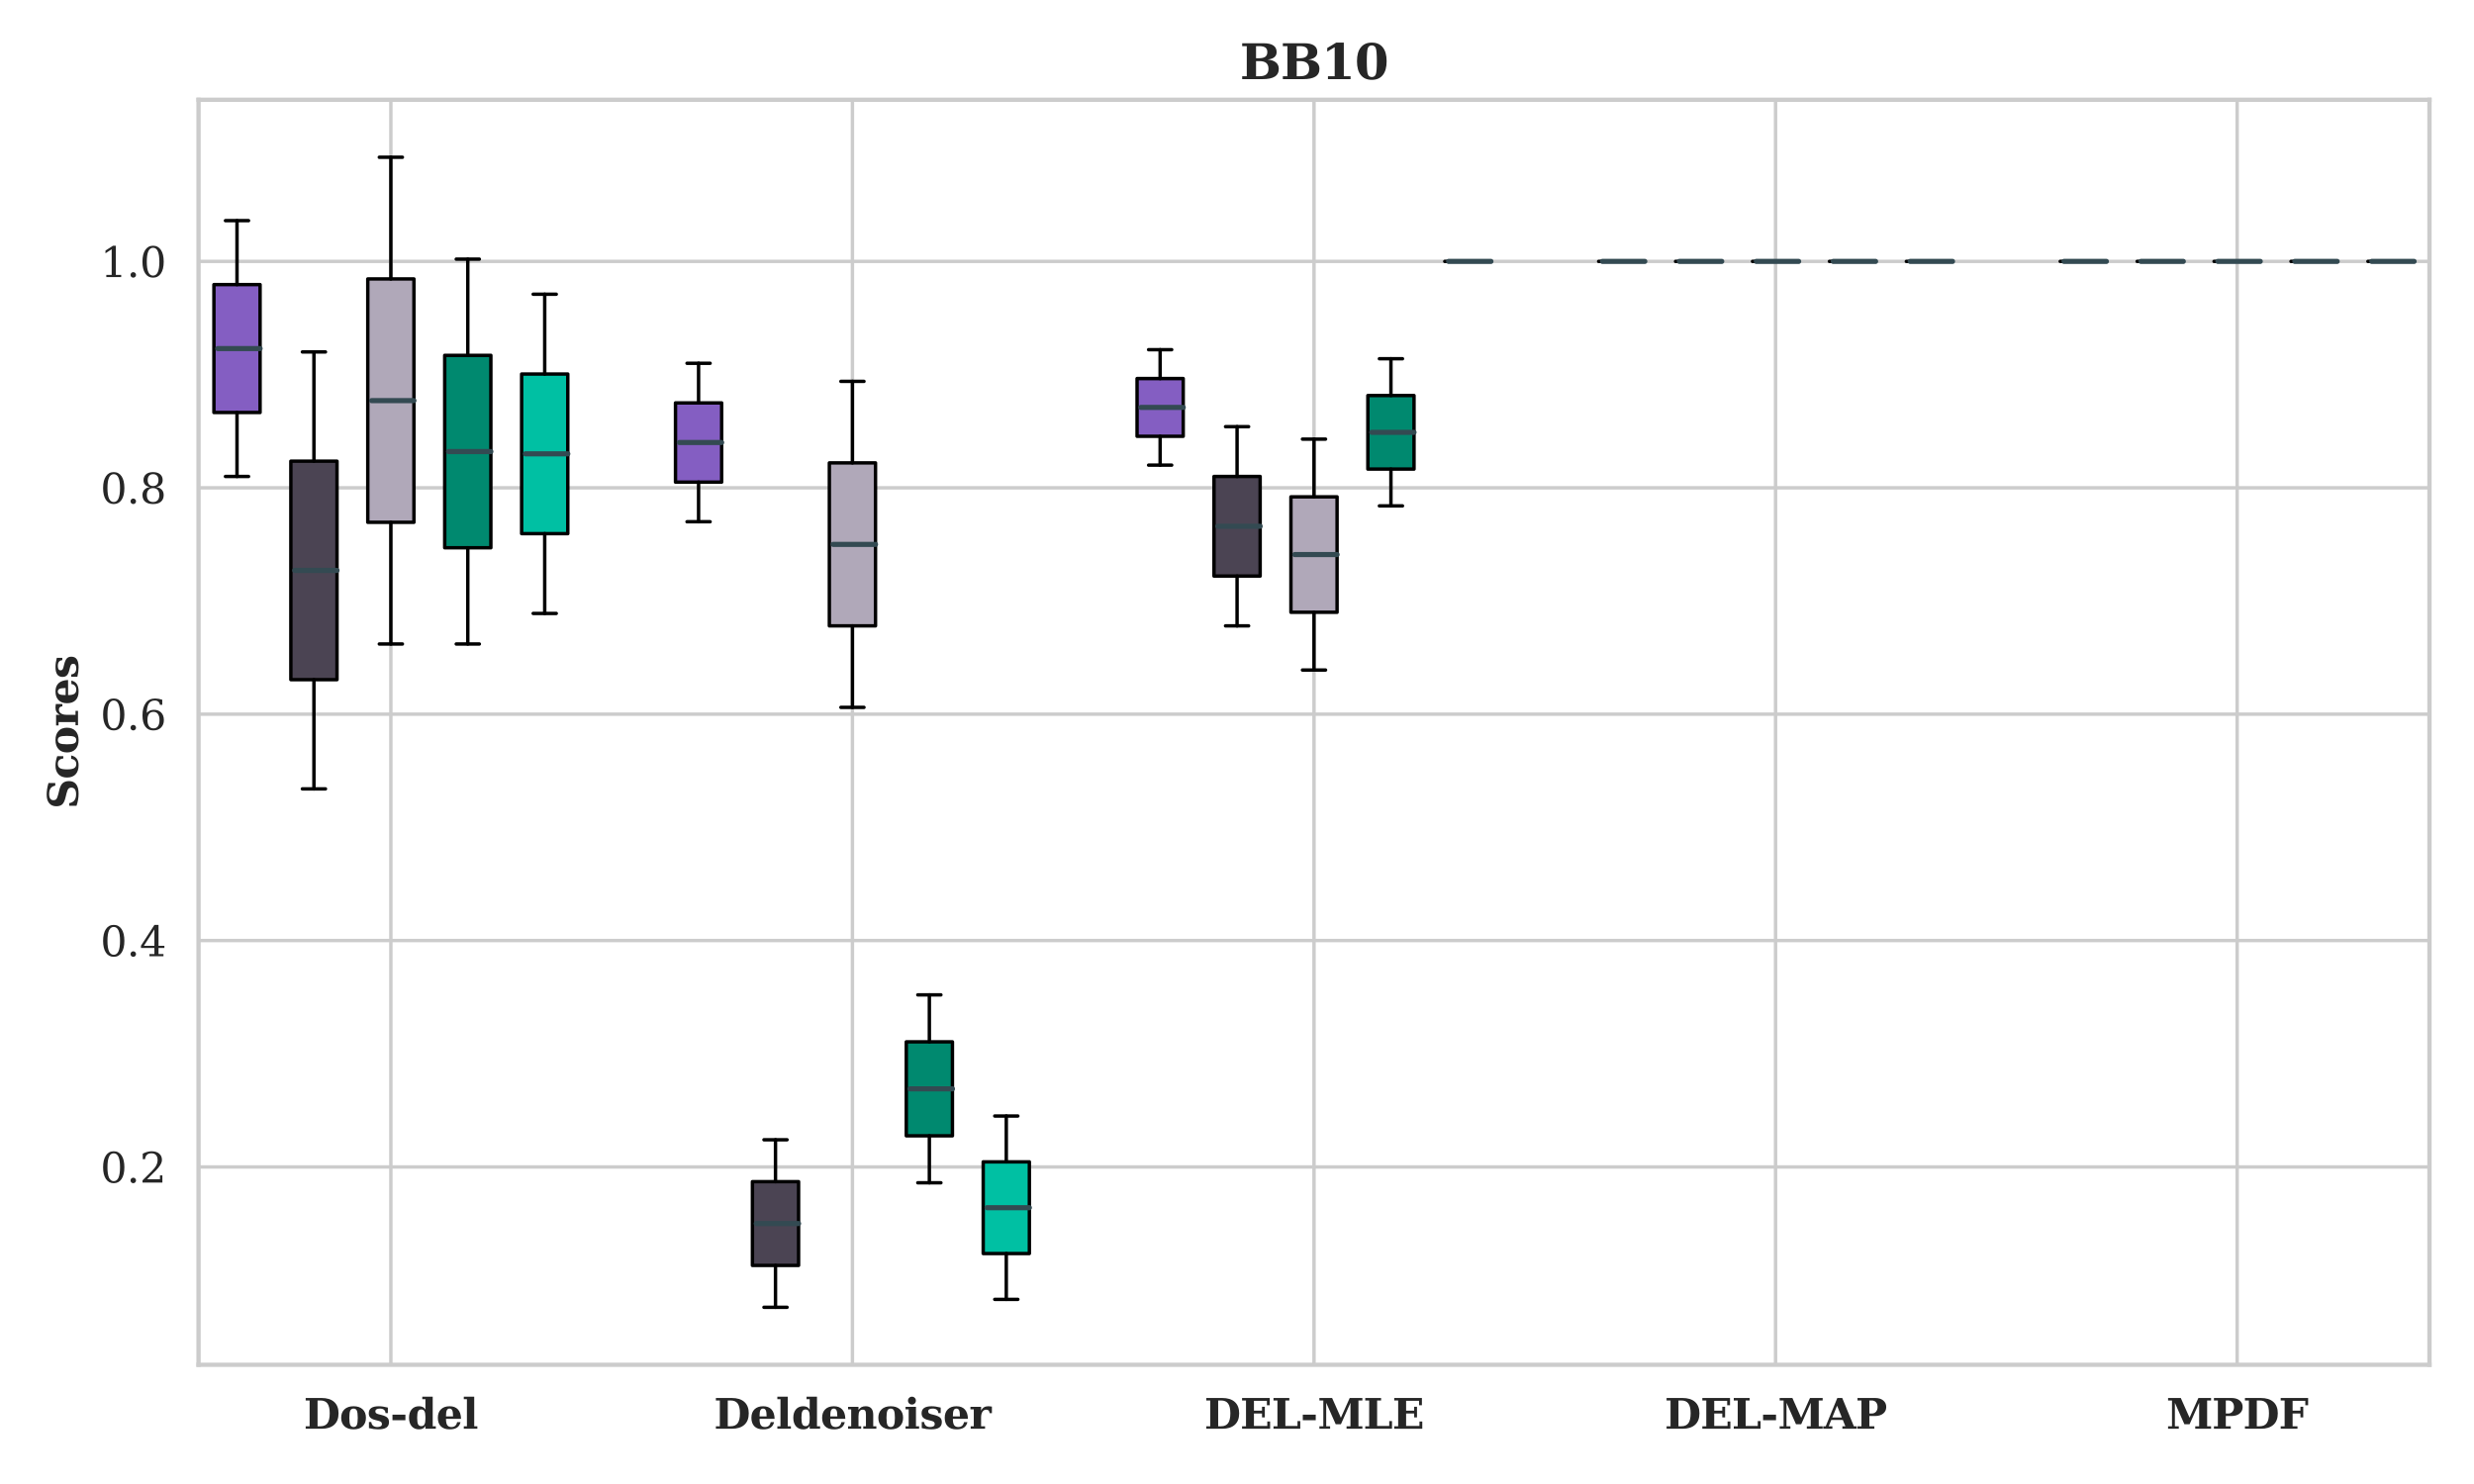 <svg xmlns="http://www.w3.org/2000/svg" xmlns:xlink="http://www.w3.org/1999/xlink" width="960" height="576" viewBox="0 0 720 432"><defs><style>*{stroke-linejoin:round;stroke-linecap:butt}</style></defs><g id="figure_1"><path id="patch_1" d="M0 432h720V0H0z" style="fill:#fff"/><g id="axes_1"><path id="patch_2" d="M57.78 397.3h649.26V29.04H57.78z" style="fill:#fff"/><g id="matplotlib.axis_1"><g id="xtick_1"><path id="line2d_1" d="M113.75 397.3V29.04" clip-path="url(#pf04352caa9)" style="fill:none;stroke:#ccc;stroke-linecap:round"/><g id="text_1" style="fill:#262626" transform="matrix(.12 0 0 -.12 88.386 415.918)"><defs><path id="DejaVuSerif-Bold-44" d="M2100 378h434q732 0 1071 469t339 1491q0 1015-338 1482-337 468-1072 468h-434zM300 0v378h597v3910H300v378h2394q1256 0 1921-600 666-600 666-1728 0-1135-667-1737Q3947 0 2694 0z" transform="scale(.016)"/><path id="DejaVuSerif-Bold-6f" d="M2138 263q350 0 492 300t142 1100-141 1098q-140 298-493 298-354 0-498-302-143-301-143-1094 0-794 143-1097 144-303 498-303m0-354q-879 0-1377 467-498 468-498 1287 0 821 498 1285 498 465 1377 465 881 0 1378-465 497-464 497-1285 0-819-499-1287Q3016-91 2138-91" transform="scale(.016)"/><path id="DejaVuSerif-Bold-73" d="M300 97v928h353q44-372 278-567 235-195 638-195 337 0 517 117t180 336q0 200-114 309t-443 191l-456 115q-515 128-747 367-231 240-231 646 0 540 375 804 375 265 1156 265 294 0 627-49 333-48 736-151v-838h-353q-28 341-243 512-214 172-614 172-337 0-511-108-173-107-173-313 0-169 100-266t359-163l454-115q653-166 903-410 250-243 250-678 0-562-402-830Q2538-91 1691-91q-310 0-657 47Q688 3 300 97" transform="scale(.016)"/><path id="DejaVuSerif-Bold-2d" d="M347 2138h1962v-844H347z" transform="scale(.016)"/><path id="DejaVuSerif-Bold-64" d="M2747 1497v328q0 581-150 840-150 260-478 260-344 0-483-274-139-273-139-988 0-716 140-991 141-275 482-275 328 0 478 259 150 260 150 841M3853 378h472V0H2747v422q-141-259-380-386T1778-91q-706 0-1111 469-404 469-404 1285 0 818 404 1284 405 466 1111 466 350 0 589-127t380-386v1588h-475v375h1581z" transform="scale(.016)"/><path id="DejaVuSerif-Bold-65" d="M2566 1875q0 656-122 920t-416 264q-284 0-408-259-123-259-123-869v-56zm1215-372H1497v-25q0-644 193-930 194-285 626-285 359 0 581 190 222 191 284 553h519q-134-565-534-831T2047-91q-863 0-1324 455-460 455-460 1299 0 825 471 1287 472 463 1313 463 825 0 1265-486 441-486 469-1424" transform="scale(.016)"/><path id="DejaVuSerif-Bold-6c" d="M1797 378h475V0H219v378h472v4110H219v375h1578z" transform="scale(.016)"/></defs><use xlink:href="#DejaVuSerif-Bold-44"/><use xlink:href="#DejaVuSerif-Bold-6f" x="86.719"/><use xlink:href="#DejaVuSerif-Bold-73" x="153.418"/><use xlink:href="#DejaVuSerif-Bold-2d" x="209.717"/><use xlink:href="#DejaVuSerif-Bold-64" x="251.221"/><use xlink:href="#DejaVuSerif-Bold-65" x="321.143"/><use xlink:href="#DejaVuSerif-Bold-6c" x="384.766"/></g></g><g id="xtick_2"><path id="line2d_2" d="M248.08 397.3V29.04" clip-path="url(#pf04352caa9)" style="fill:none;stroke:#ccc;stroke-linecap:round"/><g id="text_2" style="fill:#262626" transform="matrix(.12 0 0 -.12 207.768 415.918)"><defs><path id="DejaVuSerif-Bold-6e" d="M219 0v378h472v2566H219v378h1578v-469q200 297 456 428 256 132 647 132 559 0 845-330t286-970V378h475V0H2522v378h403v1766q0 422-108 586t-373 164q-335 0-491-246-156-245-156-779V378h406V0z" transform="scale(.016)"/><path id="DejaVuSerif-Bold-69" d="M588 4263q0 253 175 426 175 174 428 174 247 0 420-174 173-173 173-426 0-247-173-421-173-173-420-173-253 0-428 172t-175 422M1797 378h475V0H219v378h472v2566H219v378h1578z" transform="scale(.016)"/><path id="DejaVuSerif-Bold-72" d="M3438 3359v-990h-354q-18 265-143 395t-363 130q-362 0-572-319-209-319-209-884V378h603V0H219v378h472v2566H184v378h1613v-591q162 347 429 514 268 168 655 168 97 0 236-15 139-14 321-39" transform="scale(.016)"/></defs><use xlink:href="#DejaVuSerif-Bold-44"/><use xlink:href="#DejaVuSerif-Bold-65" x="86.719"/><use xlink:href="#DejaVuSerif-Bold-6c" x="150.342"/><use xlink:href="#DejaVuSerif-Bold-64" x="188.33"/><use xlink:href="#DejaVuSerif-Bold-65" x="258.252"/><use xlink:href="#DejaVuSerif-Bold-6e" x="321.875"/><use xlink:href="#DejaVuSerif-Bold-6f" x="394.58"/><use xlink:href="#DejaVuSerif-Bold-69" x="461.279"/><use xlink:href="#DejaVuSerif-Bold-73" x="499.268"/><use xlink:href="#DejaVuSerif-Bold-65" x="555.566"/><use xlink:href="#DejaVuSerif-Bold-72" x="619.189"/></g></g><g id="xtick_3"><path id="line2d_3" d="M382.41 397.3V29.04" clip-path="url(#pf04352caa9)" style="fill:none;stroke:#ccc;stroke-linecap:round"/><g id="text_3" style="fill:#262626" transform="matrix(.12 0 0 -.12 350.492 415.918)"><defs><path id="DejaVuSerif-Bold-45" d="M300 0v378h597v3910H300v378h4194V3566h-431v672H2100V2741h1222v593h428V1722h-428v594H2100V428h2022v672h428V0z" transform="scale(.016)"/><path id="DejaVuSerif-Bold-4c" d="M300 0v378h597v3910H300v378h2400v-378h-600V428h1838v738h421V0z" transform="scale(.016)"/><path id="DejaVuSerif-Bold-4d" d="M269 0v378h594v3910H269v378h1925l1331-2994 1338 2994h1921v-378h-596V378h596V0H4384v378h594v3560L3531 684h-790L1300 3938V378h594V0z" transform="scale(.016)"/></defs><use xlink:href="#DejaVuSerif-Bold-44"/><use xlink:href="#DejaVuSerif-Bold-45" x="86.719"/><use xlink:href="#DejaVuSerif-Bold-4c" x="162.939"/><use xlink:href="#DejaVuSerif-Bold-2d" x="233.252"/><use xlink:href="#DejaVuSerif-Bold-4d" x="274.756"/><use xlink:href="#DejaVuSerif-Bold-4c" x="385.449"/><use xlink:href="#DejaVuSerif-Bold-45" x="455.762"/></g></g><g id="xtick_4"><path id="line2d_4" d="M516.74 397.3V29.04" clip-path="url(#pf04352caa9)" style="fill:none;stroke:#ccc;stroke-linecap:round"/><g id="text_4" style="fill:#262626" transform="matrix(.12 0 0 -.12 484.446 415.918)"><defs><path id="DejaVuSerif-Bold-41" d="M-50 0v378h381l1757 4288h746L4594 378h444V0H2853v378h456l-384 953H1172L781 378h557V0zm1375 1709h1447l-719 1785z" transform="scale(.016)"/><path id="DejaVuSerif-Bold-50" d="M300 0v378h597v3910H300v378h2656q778 0 1237-371 460-370 460-992 0-625-461-999-461-373-1236-373h-856V378h753V0zm1800 2309h350q406 0 648 270 243 271 243 724 0 450-241 717-241 268-650 268h-350z" transform="scale(.016)"/></defs><use xlink:href="#DejaVuSerif-Bold-44"/><use xlink:href="#DejaVuSerif-Bold-45" x="86.719"/><use xlink:href="#DejaVuSerif-Bold-4c" x="162.939"/><use xlink:href="#DejaVuSerif-Bold-2d" x="233.252"/><use xlink:href="#DejaVuSerif-Bold-4d" x="274.756"/><use xlink:href="#DejaVuSerif-Bold-41" x="385.449"/><use xlink:href="#DejaVuSerif-Bold-50" x="463.037"/></g></g><g id="xtick_5"><path id="line2d_5" d="M651.07 397.3V29.04" clip-path="url(#pf04352caa9)" style="fill:none;stroke:#ccc;stroke-linecap:round"/><g id="text_5" style="fill:#262626" transform="matrix(.12 0 0 -.12 630.453 415.918)"><defs><path id="DejaVuSerif-Bold-46" d="M300 0v378h597v3910H300v378h4159V3566h-428v672H2106V2741h1185v593h428V1722h-428v594H2106V378h735V0z" transform="scale(.016)"/></defs><use xlink:href="#DejaVuSerif-Bold-4d"/><use xlink:href="#DejaVuSerif-Bold-50" x="110.693"/><use xlink:href="#DejaVuSerif-Bold-44" x="185.889"/><use xlink:href="#DejaVuSerif-Bold-46" x="272.607"/></g></g></g><g id="matplotlib.axis_2"><g id="ytick_1"><path id="line2d_6" d="M57.78 339.702h649.26" clip-path="url(#pf04352caa9)" style="fill:none;stroke:#ccc;stroke-linecap:round"/><g id="text_6" style="fill:#262626" transform="matrix(.12 0 0 -.12 29.196 344.26)"><defs><path id="DejaVuSerif-30" d="M2034 219q479 0 716 525 238 525 238 1584 0 1063-238 1588-237 525-716 525-478 0-716-525-237-525-237-1588 0-1059 237-1584 238-525 716-525m0-310q-759 0-1186 637-426 638-426 1782 0 1147 426 1784 427 638 1186 638 763 0 1188-638 425-637 425-1784 0-1144-425-1782Q2797-91 2034-91" transform="scale(.016)"/><path id="DejaVuSerif-2e" d="M603 325q0 175 119 297t297 122q172 0 293-122 122-122 122-297 0-172-122-294-121-122-293-122-178 0-297 120-119 121-119 296" transform="scale(.016)"/><path id="DejaVuSerif-32" d="M819 3553H469v831q334 179 673 272 339 94 664 94 728 0 1150-353t422-959q0-685-956-1638-75-72-113-109L1131 513h1947v575h366V0H434v341l1416 1412q469 469 669 861t200 824q0 471-246 737-245 266-676 266-447 0-691-222-243-222-287-666" transform="scale(.016)"/></defs><use xlink:href="#DejaVuSerif-30"/><use xlink:href="#DejaVuSerif-2e" x="63.623"/><use xlink:href="#DejaVuSerif-32" x="95.41"/></g></g><g id="ytick_2"><path id="line2d_7" d="M57.78 273.8h649.26" clip-path="url(#pf04352caa9)" style="fill:none;stroke:#ccc;stroke-linecap:round"/><g id="text_7" style="fill:#262626" transform="matrix(.12 0 0 -.12 29.196 278.359)"><defs><path id="DejaVuSerif-34" d="M2234 1581v2482L641 1581zM3609 0H1484v331h750v916H197v341l2044 3162h618V1581h891v-334h-891V331h750z" transform="scale(.016)"/></defs><use xlink:href="#DejaVuSerif-30"/><use xlink:href="#DejaVuSerif-2e" x="63.623"/><use xlink:href="#DejaVuSerif-34" x="95.41"/></g></g><g id="ytick_3"><path id="line2d_8" d="M57.78 207.898h649.26" clip-path="url(#pf04352caa9)" style="fill:none;stroke:#ccc;stroke-linecap:round"/><g id="text_8" style="fill:#262626" transform="matrix(.12 0 0 -.12 29.196 212.457)"><defs><path id="DejaVuSerif-36" d="M2094 219q440 0 677 323 238 324 238 930t-238 929q-237 324-677 324-447 0-682-313-234-312-234-903 0-621 237-956 238-334 679-334M1075 2569q213 234 481 349 269 116 607 116 696 0 1101-419 405-418 405-1143 0-709-436-1136T2069-91q-791 0-1216 589-425 590-425 1683 0 1225 503 1897t1419 672q247 0 519-47t556-140v-769h-353q-38 315-241 481t-547 166q-606 0-903-460-297-459-306-1412" transform="scale(.016)"/></defs><use xlink:href="#DejaVuSerif-30"/><use xlink:href="#DejaVuSerif-2e" x="63.623"/><use xlink:href="#DejaVuSerif-36" x="95.41"/></g></g><g id="ytick_4"><path id="line2d_9" d="M57.78 141.996h649.26" clip-path="url(#pf04352caa9)" style="fill:none;stroke:#ccc;stroke-linecap:round"/><g id="text_9" style="fill:#262626" transform="matrix(.12 0 0 -.12 29.196 146.555)"><defs><path id="DejaVuSerif-38" d="M2981 1275q0 500-249 776-248 277-698 277t-698-277q-248-276-248-776 0-503 248-780 248-276 698-276t698 276q249 277 249 780m-128 2266q0 425-216 662-215 238-603 238-384 0-601-238-217-237-217-662 0-428 217-666 217-237 601-237 388 0 603 237 216 238 216 666m-337-1057q531-71 828-392 297-320 297-817 0-656-416-1011T2034-91q-771 0-1189 355-417 355-417 1011 0 497 297 817 297 321 831 392-472 85-724 358-251 274-251 699 0 562 387 885 388 324 1066 324 679 0 1066-324 388-323 388-885 0-425-252-699-252-273-720-358" transform="scale(.016)"/></defs><use xlink:href="#DejaVuSerif-30"/><use xlink:href="#DejaVuSerif-2e" x="63.623"/><use xlink:href="#DejaVuSerif-38" x="95.41"/></g></g><g id="ytick_5"><path id="line2d_10" d="M57.78 76.094h649.26" clip-path="url(#pf04352caa9)" style="fill:none;stroke:#ccc;stroke-linecap:round"/><g id="text_10" style="fill:#262626" transform="matrix(.12 0 0 -.12 29.196 80.653)"><defs><path id="DejaVuSerif-31" d="M909 0v331h813v3882l-941-610v410l1138 737h431V331h813V0z" transform="scale(.016)"/></defs><use xlink:href="#DejaVuSerif-31"/><use xlink:href="#DejaVuSerif-2e" x="63.623"/><use xlink:href="#DejaVuSerif-30" x="95.41"/></g></g><g id="text_11" style="fill:#262626" transform="matrix(0 -.12 -.12 0 22.7 235.515)"><defs><path id="DejaVuSerif-Bold-53" d="M494 225v1106h397q90-525 427-784 338-259 935-259 485 0 738 184t253 541q0 281-172 437t-709 291l-700 172q-685 175-963 485-278 311-278 886 0 694 461 1080t1292 386q409 0 851-69 443-68 918-206V3444h-397q-91 481-397 704-306 224-872 224-462 0-698-161t-236-480q0-290 162-442 163-151 797-314l700-172q650-162 942-506 293-344 293-947 0-706-488-1074Q3263-91 2316-91q-457 0-907 79-450 78-915 237" transform="scale(.016)"/><path id="DejaVuSerif-Bold-63" d="M3609 1038q-118-569-486-849-367-280-998-280-887 0-1375 459-487 460-487 1295 0 825 481 1287 481 463 1337 463 347 0 700-66t719-197v-922h-350q-50 422-247 626-197 205-553 205-462 0-658-313-195-312-195-1083 0-754 190-1077 191-323 622-323 335 0 536 200 202 200 246 575z" transform="scale(.016)"/></defs><use xlink:href="#DejaVuSerif-Bold-53"/><use xlink:href="#DejaVuSerif-Bold-63" x="72.217"/><use xlink:href="#DejaVuSerif-Bold-6f" x="133.105"/><use xlink:href="#DejaVuSerif-Bold-72" x="199.805"/><use xlink:href="#DejaVuSerif-Bold-65" x="252.49"/><use xlink:href="#DejaVuSerif-Bold-73" x="316.113"/></g></g><path id="patch_3" d="M62.258 120.084H75.69V82.849H62.258z" clip-path="url(#pf04352caa9)" style="fill:#845ec2;stroke:#000;stroke-linejoin:miter"/><path id="line2d_11" d="M68.974 120.084V138.7" clip-path="url(#pf04352caa9)" style="fill:none;stroke:#000;stroke-linecap:round"/><path id="line2d_12" d="M68.974 82.849V64.232" clip-path="url(#pf04352caa9)" style="fill:none;stroke:#000;stroke-linecap:round"/><path id="line2d_13" d="M65.616 138.7h6.716" clip-path="url(#pf04352caa9)" style="fill:none;stroke:#000;stroke-linecap:round"/><path id="line2d_14" d="M65.616 64.232h6.716" clip-path="url(#pf04352caa9)" style="fill:none;stroke:#000;stroke-linecap:round"/><path id="patch_4" d="M84.646 197.848h13.433v-63.596H84.646z" clip-path="url(#pf04352caa9)" style="fill:#4b4453;stroke:#000;stroke-linejoin:miter"/><path id="line2d_16" d="M91.362 197.848v31.797" clip-path="url(#pf04352caa9)" style="fill:none;stroke:#000;stroke-linecap:round"/><path id="line2d_17" d="M91.362 134.252v-31.797" clip-path="url(#pf04352caa9)" style="fill:none;stroke:#000;stroke-linecap:round"/><path id="line2d_18" d="M88.004 229.645h6.717" clip-path="url(#pf04352caa9)" style="fill:none;stroke:#000;stroke-linecap:round"/><path id="line2d_19" d="M88.004 102.455h6.717" clip-path="url(#pf04352caa9)" style="fill:none;stroke:#000;stroke-linecap:round"/><path id="patch_5" d="M107.034 152.046h13.433V81.201h-13.433z" clip-path="url(#pf04352caa9)" style="fill:#b0a8b9;stroke:#000;stroke-linejoin:miter"/><path id="line2d_21" d="M113.75 152.046v35.422" clip-path="url(#pf04352caa9)" style="fill:none;stroke:#000;stroke-linecap:round"/><path id="line2d_22" d="M113.75 81.201V45.78" clip-path="url(#pf04352caa9)" style="fill:none;stroke:#000;stroke-linecap:round"/><path id="line2d_23" d="M110.392 187.468h6.717" clip-path="url(#pf04352caa9)" style="fill:none;stroke:#000;stroke-linecap:round"/><path id="line2d_24" d="M110.392 45.78h6.717" clip-path="url(#pf04352caa9)" style="fill:none;stroke:#000;stroke-linecap:round"/><path id="patch_6" d="M129.422 159.46h13.433v-56.017h-13.433z" clip-path="url(#pf04352caa9)" style="fill:#00896f;stroke:#000;stroke-linejoin:miter"/><path id="line2d_26" d="M136.139 159.46v28.008" clip-path="url(#pf04352caa9)" style="fill:none;stroke:#000;stroke-linecap:round"/><path id="line2d_27" d="M136.139 103.443V75.435" clip-path="url(#pf04352caa9)" style="fill:none;stroke:#000;stroke-linecap:round"/><path id="line2d_28" d="M132.78 187.468h6.717" clip-path="url(#pf04352caa9)" style="fill:none;stroke:#000;stroke-linecap:round"/><path id="line2d_29" d="M132.78 75.435h6.717" clip-path="url(#pf04352caa9)" style="fill:none;stroke:#000;stroke-linecap:round"/><path id="patch_7" d="M151.81 155.341h13.434v-46.46H151.81z" clip-path="url(#pf04352caa9)" style="fill:#00c0a3;stroke:#000;stroke-linejoin:miter"/><path id="line2d_31" d="M158.527 155.341v23.23" clip-path="url(#pf04352caa9)" style="fill:none;stroke:#000;stroke-linecap:round"/><path id="line2d_32" d="M158.527 108.88V85.65" clip-path="url(#pf04352caa9)" style="fill:none;stroke:#000;stroke-linecap:round"/><path id="line2d_33" d="M155.169 178.571h6.716" clip-path="url(#pf04352caa9)" style="fill:none;stroke:#000;stroke-linecap:round"/><path id="line2d_34" d="M155.169 85.65h6.716" clip-path="url(#pf04352caa9)" style="fill:none;stroke:#000;stroke-linecap:round"/><path id="patch_8" d="M196.587 140.348h13.433v-23.065h-13.433z" clip-path="url(#pf04352caa9)" style="fill:#845ec2;stroke:#000;stroke-linejoin:miter"/><path id="line2d_36" d="M203.304 140.348v11.533" clip-path="url(#pf04352caa9)" style="fill:none;stroke:#000;stroke-linecap:round"/><path id="line2d_37" d="M203.304 117.283V105.75" clip-path="url(#pf04352caa9)" style="fill:none;stroke:#000;stroke-linecap:round"/><path id="line2d_38" d="M199.946 151.881h6.716" clip-path="url(#pf04352caa9)" style="fill:none;stroke:#000;stroke-linecap:round"/><path id="line2d_39" d="M199.946 105.75h6.716" clip-path="url(#pf04352caa9)" style="fill:none;stroke:#000;stroke-linecap:round"/><path id="patch_9" d="M218.976 368.37h13.433v-24.385h-13.433z" clip-path="url(#pf04352caa9)" style="fill:#4b4453;stroke:#000;stroke-linejoin:miter"/><path id="line2d_41" d="M225.692 368.37v12.19" clip-path="url(#pf04352caa9)" style="fill:none;stroke:#000;stroke-linecap:round"/><path id="line2d_42" d="M225.692 343.985v-12.192" clip-path="url(#pf04352caa9)" style="fill:none;stroke:#000;stroke-linecap:round"/><path id="line2d_43" d="M222.334 380.56h6.716" clip-path="url(#pf04352caa9)" style="fill:none;stroke:#000;stroke-linecap:round"/><path id="line2d_44" d="M222.334 331.793h6.716" clip-path="url(#pf04352caa9)" style="fill:none;stroke:#000;stroke-linecap:round"/><path id="patch_10" d="M241.364 182.196h13.433v-47.45h-13.433z" clip-path="url(#pf04352caa9)" style="fill:#b0a8b9;stroke:#000;stroke-linejoin:miter"/><path id="line2d_46" d="M248.08 182.196v23.725" clip-path="url(#pf04352caa9)" style="fill:none;stroke:#000;stroke-linecap:round"/><path id="line2d_47" d="M248.08 134.747v-23.725" clip-path="url(#pf04352caa9)" style="fill:none;stroke:#000;stroke-linecap:round"/><path id="line2d_48" d="M244.722 205.92h6.717" clip-path="url(#pf04352caa9)" style="fill:none;stroke:#000;stroke-linecap:round"/><path id="line2d_49" d="M244.722 111.022h6.717" clip-path="url(#pf04352caa9)" style="fill:none;stroke:#000;stroke-linecap:round"/><path id="patch_11" d="M263.752 330.64h13.433v-27.35h-13.433z" clip-path="url(#pf04352caa9)" style="fill:#00896f;stroke:#000;stroke-linejoin:miter"/><path id="line2d_51" d="M270.469 330.64v13.675" clip-path="url(#pf04352caa9)" style="fill:none;stroke:#000;stroke-linecap:round"/><path id="line2d_52" d="M270.469 303.29v-13.674" clip-path="url(#pf04352caa9)" style="fill:none;stroke:#000;stroke-linecap:round"/><path id="line2d_53" d="M267.11 344.315h6.717" clip-path="url(#pf04352caa9)" style="fill:none;stroke:#000;stroke-linecap:round"/><path id="line2d_54" d="M267.11 289.616h6.717" clip-path="url(#pf04352caa9)" style="fill:none;stroke:#000;stroke-linecap:round"/><path id="patch_12" d="M286.14 364.91h13.433v-26.691H286.14z" clip-path="url(#pf04352caa9)" style="fill:#00c0a3;stroke:#000;stroke-linejoin:miter"/><path id="line2d_56" d="M292.857 364.91v13.344" clip-path="url(#pf04352caa9)" style="fill:none;stroke:#000;stroke-linecap:round"/><path id="line2d_57" d="M292.857 338.219v-13.345" clip-path="url(#pf04352caa9)" style="fill:none;stroke:#000;stroke-linecap:round"/><path id="line2d_58" d="M289.499 378.254h6.716" clip-path="url(#pf04352caa9)" style="fill:none;stroke:#000;stroke-linecap:round"/><path id="line2d_59" d="M289.499 324.874h6.716" clip-path="url(#pf04352caa9)" style="fill:none;stroke:#000;stroke-linecap:round"/><path id="patch_13" d="M330.917 127.003h13.433v-16.805h-13.433z" clip-path="url(#pf04352caa9)" style="fill:#845ec2;stroke:#000;stroke-linejoin:miter"/><path id="line2d_61" d="M337.633 127.003v8.403" clip-path="url(#pf04352caa9)" style="fill:none;stroke:#000;stroke-linecap:round"/><path id="line2d_62" d="M337.633 110.198v-8.402" clip-path="url(#pf04352caa9)" style="fill:none;stroke:#000;stroke-linecap:round"/><path id="line2d_63" d="M334.275 135.406h6.717" clip-path="url(#pf04352caa9)" style="fill:none;stroke:#000;stroke-linecap:round"/><path id="line2d_64" d="M334.275 101.796h6.717" clip-path="url(#pf04352caa9)" style="fill:none;stroke:#000;stroke-linecap:round"/><path id="patch_14" d="M353.305 167.698h13.433V138.7h-13.433z" clip-path="url(#pf04352caa9)" style="fill:#4b4453;stroke:#000;stroke-linejoin:miter"/><path id="line2d_66" d="M360.022 167.698v14.498" clip-path="url(#pf04352caa9)" style="fill:none;stroke:#000;stroke-linecap:round"/><path id="line2d_67" d="M360.022 138.7v-14.498" clip-path="url(#pf04352caa9)" style="fill:none;stroke:#000;stroke-linecap:round"/><path id="line2d_68" d="M356.663 182.196h6.717" clip-path="url(#pf04352caa9)" style="fill:none;stroke:#000;stroke-linecap:round"/><path id="line2d_69" d="M356.663 124.202h6.717" clip-path="url(#pf04352caa9)" style="fill:none;stroke:#000;stroke-linecap:round"/><path id="patch_15" d="M375.694 178.242h13.432v-33.61h-13.432z" clip-path="url(#pf04352caa9)" style="fill:#b0a8b9;stroke:#000;stroke-linejoin:miter"/><path id="line2d_71" d="M382.41 178.242v16.805" clip-path="url(#pf04352caa9)" style="fill:none;stroke:#000;stroke-linecap:round"/><path id="line2d_72" d="M382.41 144.632v-16.805" clip-path="url(#pf04352caa9)" style="fill:none;stroke:#000;stroke-linecap:round"/><path id="line2d_73" d="M379.052 195.047h6.716" clip-path="url(#pf04352caa9)" style="fill:none;stroke:#000;stroke-linecap:round"/><path id="line2d_74" d="M379.052 127.827h6.716" clip-path="url(#pf04352caa9)" style="fill:none;stroke:#000;stroke-linecap:round"/><path id="patch_16" d="M398.082 136.559h13.433v-21.418h-13.433z" clip-path="url(#pf04352caa9)" style="fill:#00896f;stroke:#000;stroke-linejoin:miter"/><path id="line2d_76" d="M404.798 136.559v10.71" clip-path="url(#pf04352caa9)" style="fill:none;stroke:#000;stroke-linecap:round"/><path id="line2d_77" d="M404.798 115.14v-10.708" clip-path="url(#pf04352caa9)" style="fill:none;stroke:#000;stroke-linecap:round"/><path id="line2d_78" d="M401.44 147.268h6.717" clip-path="url(#pf04352caa9)" style="fill:none;stroke:#000;stroke-linecap:round"/><path id="line2d_79" d="M401.44 104.432h6.717" clip-path="url(#pf04352caa9)" style="fill:none;stroke:#000;stroke-linecap:round"/><path id="patch_17" d="M420.47 76.094h13.433z" clip-path="url(#pf04352caa9)" style="fill:#00c0a3;stroke:#000;stroke-linejoin:miter"/><path id="line2d_83" d="M423.828 76.094h6.717" clip-path="url(#pf04352caa9)" style="fill:none;stroke:#000;stroke-linecap:round"/><path id="line2d_84" d="M423.828 76.094h6.717" clip-path="url(#pf04352caa9)" style="fill:none;stroke:#000;stroke-linecap:round"/><path id="patch_18" d="M465.247 76.094h13.433z" clip-path="url(#pf04352caa9)" style="fill:#845ec2;stroke:#000;stroke-linejoin:miter"/><path id="line2d_88" d="M468.605 76.094h6.716" clip-path="url(#pf04352caa9)" style="fill:none;stroke:#000;stroke-linecap:round"/><path id="line2d_89" d="M468.605 76.094h6.716" clip-path="url(#pf04352caa9)" style="fill:none;stroke:#000;stroke-linecap:round"/><path id="patch_19" d="M487.635 76.094h13.433z" clip-path="url(#pf04352caa9)" style="fill:#4b4453;stroke:#000;stroke-linejoin:miter"/><path id="line2d_93" d="M490.993 76.094h6.717" clip-path="url(#pf04352caa9)" style="fill:none;stroke:#000;stroke-linecap:round"/><path id="line2d_94" d="M490.993 76.094h6.717" clip-path="url(#pf04352caa9)" style="fill:none;stroke:#000;stroke-linecap:round"/><path id="patch_20" d="M510.023 76.094h13.433z" clip-path="url(#pf04352caa9)" style="fill:#b0a8b9;stroke:#000;stroke-linejoin:miter"/><path id="line2d_98" d="M513.381 76.094h6.717" clip-path="url(#pf04352caa9)" style="fill:none;stroke:#000;stroke-linecap:round"/><path id="line2d_99" d="M513.381 76.094h6.717" clip-path="url(#pf04352caa9)" style="fill:none;stroke:#000;stroke-linecap:round"/><path id="patch_21" d="M532.411 76.094h13.433z" clip-path="url(#pf04352caa9)" style="fill:#00896f;stroke:#000;stroke-linejoin:miter"/><path id="line2d_103" d="M535.77 76.094h6.716" clip-path="url(#pf04352caa9)" style="fill:none;stroke:#000;stroke-linecap:round"/><path id="line2d_104" d="M535.77 76.094h6.716" clip-path="url(#pf04352caa9)" style="fill:none;stroke:#000;stroke-linecap:round"/><path id="patch_22" d="M554.8 76.094h13.433z" clip-path="url(#pf04352caa9)" style="fill:#00c0a3;stroke:#000;stroke-linejoin:miter"/><path id="line2d_108" d="M558.158 76.094h6.716" clip-path="url(#pf04352caa9)" style="fill:none;stroke:#000;stroke-linecap:round"/><path id="line2d_109" d="M558.158 76.094h6.716" clip-path="url(#pf04352caa9)" style="fill:none;stroke:#000;stroke-linecap:round"/><path id="patch_23" d="M599.576 76.094h13.433z" clip-path="url(#pf04352caa9)" style="fill:#845ec2;stroke:#000;stroke-linejoin:miter"/><path id="line2d_113" d="M602.935 76.094h6.716" clip-path="url(#pf04352caa9)" style="fill:none;stroke:#000;stroke-linecap:round"/><path id="line2d_114" d="M602.935 76.094h6.716" clip-path="url(#pf04352caa9)" style="fill:none;stroke:#000;stroke-linecap:round"/><path id="patch_24" d="M621.965 76.094h13.433z" clip-path="url(#pf04352caa9)" style="fill:#4b4453;stroke:#000;stroke-linejoin:miter"/><path id="line2d_118" d="M625.323 76.094h6.716" clip-path="url(#pf04352caa9)" style="fill:none;stroke:#000;stroke-linecap:round"/><path id="line2d_119" d="M625.323 76.094h6.716" clip-path="url(#pf04352caa9)" style="fill:none;stroke:#000;stroke-linecap:round"/><path id="patch_25" d="M644.353 76.094h13.433z" clip-path="url(#pf04352caa9)" style="fill:#b0a8b9;stroke:#000;stroke-linejoin:miter"/><path id="line2d_123" d="M647.711 76.094h6.717" clip-path="url(#pf04352caa9)" style="fill:none;stroke:#000;stroke-linecap:round"/><path id="line2d_124" d="M647.711 76.094h6.717" clip-path="url(#pf04352caa9)" style="fill:none;stroke:#000;stroke-linecap:round"/><path id="patch_26" d="M666.741 76.094h13.433z" clip-path="url(#pf04352caa9)" style="fill:#00896f;stroke:#000;stroke-linejoin:miter"/><path id="line2d_128" d="M670.1 76.094h6.716" clip-path="url(#pf04352caa9)" style="fill:none;stroke:#000;stroke-linecap:round"/><path id="line2d_129" d="M670.1 76.094h6.716" clip-path="url(#pf04352caa9)" style="fill:none;stroke:#000;stroke-linecap:round"/><path id="patch_27" d="M689.13 76.094h13.432z" clip-path="url(#pf04352caa9)" style="fill:#00c0a3;stroke:#000;stroke-linejoin:miter"/><path id="line2d_133" d="M692.488 76.094h6.716" clip-path="url(#pf04352caa9)" style="fill:none;stroke:#000;stroke-linecap:round"/><path id="line2d_134" d="M692.488 76.094h6.716" clip-path="url(#pf04352caa9)" style="fill:none;stroke:#000;stroke-linecap:round"/><path id="line2d_136" d="M63.377 101.466h12.314" clip-path="url(#pf04352caa9)" style="fill:none;stroke:#334a52;stroke-width:1.5;stroke-linecap:round"/><path id="line2d_137" d="M85.765 166.05H98.08" clip-path="url(#pf04352caa9)" style="fill:none;stroke:#334a52;stroke-width:1.5;stroke-linecap:round"/><path id="line2d_138" d="M108.154 116.624h12.313" clip-path="url(#pf04352caa9)" style="fill:none;stroke:#334a52;stroke-width:1.5;stroke-linecap:round"/><path id="line2d_139" d="M130.542 131.452h12.313" clip-path="url(#pf04352caa9)" style="fill:none;stroke:#334a52;stroke-width:1.5;stroke-linecap:round"/><path id="line2d_140" d="M152.93 132.11h12.314" clip-path="url(#pf04352caa9)" style="fill:none;stroke:#334a52;stroke-width:1.5;stroke-linecap:round"/><path id="line2d_141" d="M197.707 128.816h12.313" clip-path="url(#pf04352caa9)" style="fill:none;stroke:#334a52;stroke-width:1.5;stroke-linecap:round"/><path id="line2d_142" d="M220.095 356.177h12.314" clip-path="url(#pf04352caa9)" style="fill:none;stroke:#334a52;stroke-width:1.5;stroke-linecap:round"/><path id="line2d_143" d="M242.483 158.471h12.314" clip-path="url(#pf04352caa9)" style="fill:none;stroke:#334a52;stroke-width:1.5;stroke-linecap:round"/><path id="line2d_144" d="M264.872 316.966h12.313" clip-path="url(#pf04352caa9)" style="fill:none;stroke:#334a52;stroke-width:1.5;stroke-linecap:round"/><path id="line2d_145" d="M287.26 351.564h12.313" clip-path="url(#pf04352caa9)" style="fill:none;stroke:#334a52;stroke-width:1.5;stroke-linecap:round"/><path id="line2d_146" d="M332.036 118.6h12.314" clip-path="url(#pf04352caa9)" style="fill:none;stroke:#334a52;stroke-width:1.5;stroke-linecap:round"/><path id="line2d_147" d="M354.425 153.2h12.313" clip-path="url(#pf04352caa9)" style="fill:none;stroke:#334a52;stroke-width:1.5;stroke-linecap:round"/><path id="line2d_148" d="M376.813 161.437h12.313" clip-path="url(#pf04352caa9)" style="fill:none;stroke:#334a52;stroke-width:1.5;stroke-linecap:round"/><path id="line2d_149" d="M399.201 125.85h12.314" clip-path="url(#pf04352caa9)" style="fill:none;stroke:#334a52;stroke-width:1.5;stroke-linecap:round"/><path id="line2d_150" d="M421.59 76.094h12.313" clip-path="url(#pf04352caa9)" style="fill:none;stroke:#334a52;stroke-width:1.5;stroke-linecap:round"/><path id="line2d_151" d="M466.366 76.094h12.314" clip-path="url(#pf04352caa9)" style="fill:none;stroke:#334a52;stroke-width:1.5;stroke-linecap:round"/><path id="line2d_152" d="M488.754 76.094h12.314" clip-path="url(#pf04352caa9)" style="fill:none;stroke:#334a52;stroke-width:1.5;stroke-linecap:round"/><path id="line2d_153" d="M511.143 76.094h12.313" clip-path="url(#pf04352caa9)" style="fill:none;stroke:#334a52;stroke-width:1.5;stroke-linecap:round"/><path id="line2d_154" d="M533.53 76.094h12.314" clip-path="url(#pf04352caa9)" style="fill:none;stroke:#334a52;stroke-width:1.5;stroke-linecap:round"/><path id="line2d_155" d="M555.92 76.094h12.313" clip-path="url(#pf04352caa9)" style="fill:none;stroke:#334a52;stroke-width:1.5;stroke-linecap:round"/><path id="line2d_156" d="M600.696 76.094h12.313" clip-path="url(#pf04352caa9)" style="fill:none;stroke:#334a52;stroke-width:1.5;stroke-linecap:round"/><path id="line2d_157" d="M623.084 76.094h12.314" clip-path="url(#pf04352caa9)" style="fill:none;stroke:#334a52;stroke-width:1.5;stroke-linecap:round"/><path id="line2d_158" d="M645.472 76.094h12.314" clip-path="url(#pf04352caa9)" style="fill:none;stroke:#334a52;stroke-width:1.5;stroke-linecap:round"/><path id="line2d_159" d="M667.86 76.094h12.314" clip-path="url(#pf04352caa9)" style="fill:none;stroke:#334a52;stroke-width:1.5;stroke-linecap:round"/><path id="line2d_160" d="M690.249 76.094h12.313" clip-path="url(#pf04352caa9)" style="fill:none;stroke:#334a52;stroke-width:1.5;stroke-linecap:round"/><path id="patch_28" d="M57.78 397.3V29.04" style="fill:none;stroke:#ccc;stroke-width:1.25;stroke-linejoin:miter;stroke-linecap:square"/><path id="patch_29" d="M707.04 397.3V29.04" style="fill:none;stroke:#ccc;stroke-width:1.25;stroke-linejoin:miter;stroke-linecap:square"/><path id="patch_30" d="M57.78 397.3h649.26" style="fill:none;stroke:#ccc;stroke-width:1.25;stroke-linejoin:miter;stroke-linecap:square"/><path id="patch_31" d="M57.78 29.04h649.26" style="fill:none;stroke:#ccc;stroke-width:1.25;stroke-linejoin:miter;stroke-linecap:square"/><g id="text_12" style="fill:#262626" transform="matrix(.14 0 0 -.14 360.837 23.04)"><defs><path id="DejaVuSerif-Bold-42" d="M300 0v378h597v3910H300v378h2766q853 0 1281-288 428-287 428-865 0-416-296-660-295-244-876-306 703-66 1078-375t375-822q0-694-524-1022Q4009 0 2894 0zm1800 2719h409q538 0 797 195 260 195 260 599 0 406-252 590-251 185-805 185h-409zm0-2341h447q597 0 884 237 288 238 288 735 0 500-291 747-290 247-881 247h-447z" transform="scale(.016)"/><path id="DejaVuSerif-Bold-31" d="M878 0v378h875v3775l-972-575v466l1172 706h985V378h878V0z" transform="scale(.016)"/><path id="DejaVuSerif-Bold-30" d="M2228 275q375 0 514 340 139 341 139 1713 0 1363-139 1709-139 347-514 347t-514-341q-139-340-139-1715 0-1372 139-1713 139-340 514-340m0-366q-934 0-1431 623-497 624-497 1796t497 1797 1431 625q931 0 1428-625t497-1797-497-1796Q3159-91 2228-91" transform="scale(.016)"/></defs><use xlink:href="#DejaVuSerif-Bold-42"/><use xlink:href="#DejaVuSerif-Bold-42" x="84.521"/><use xlink:href="#DejaVuSerif-Bold-31" x="169.043"/><use xlink:href="#DejaVuSerif-Bold-30" x="238.623"/></g></g></g><defs><clipPath id="pf04352caa9"><path d="M57.78 29.04h649.26V397.3H57.78z"/></clipPath></defs></svg>